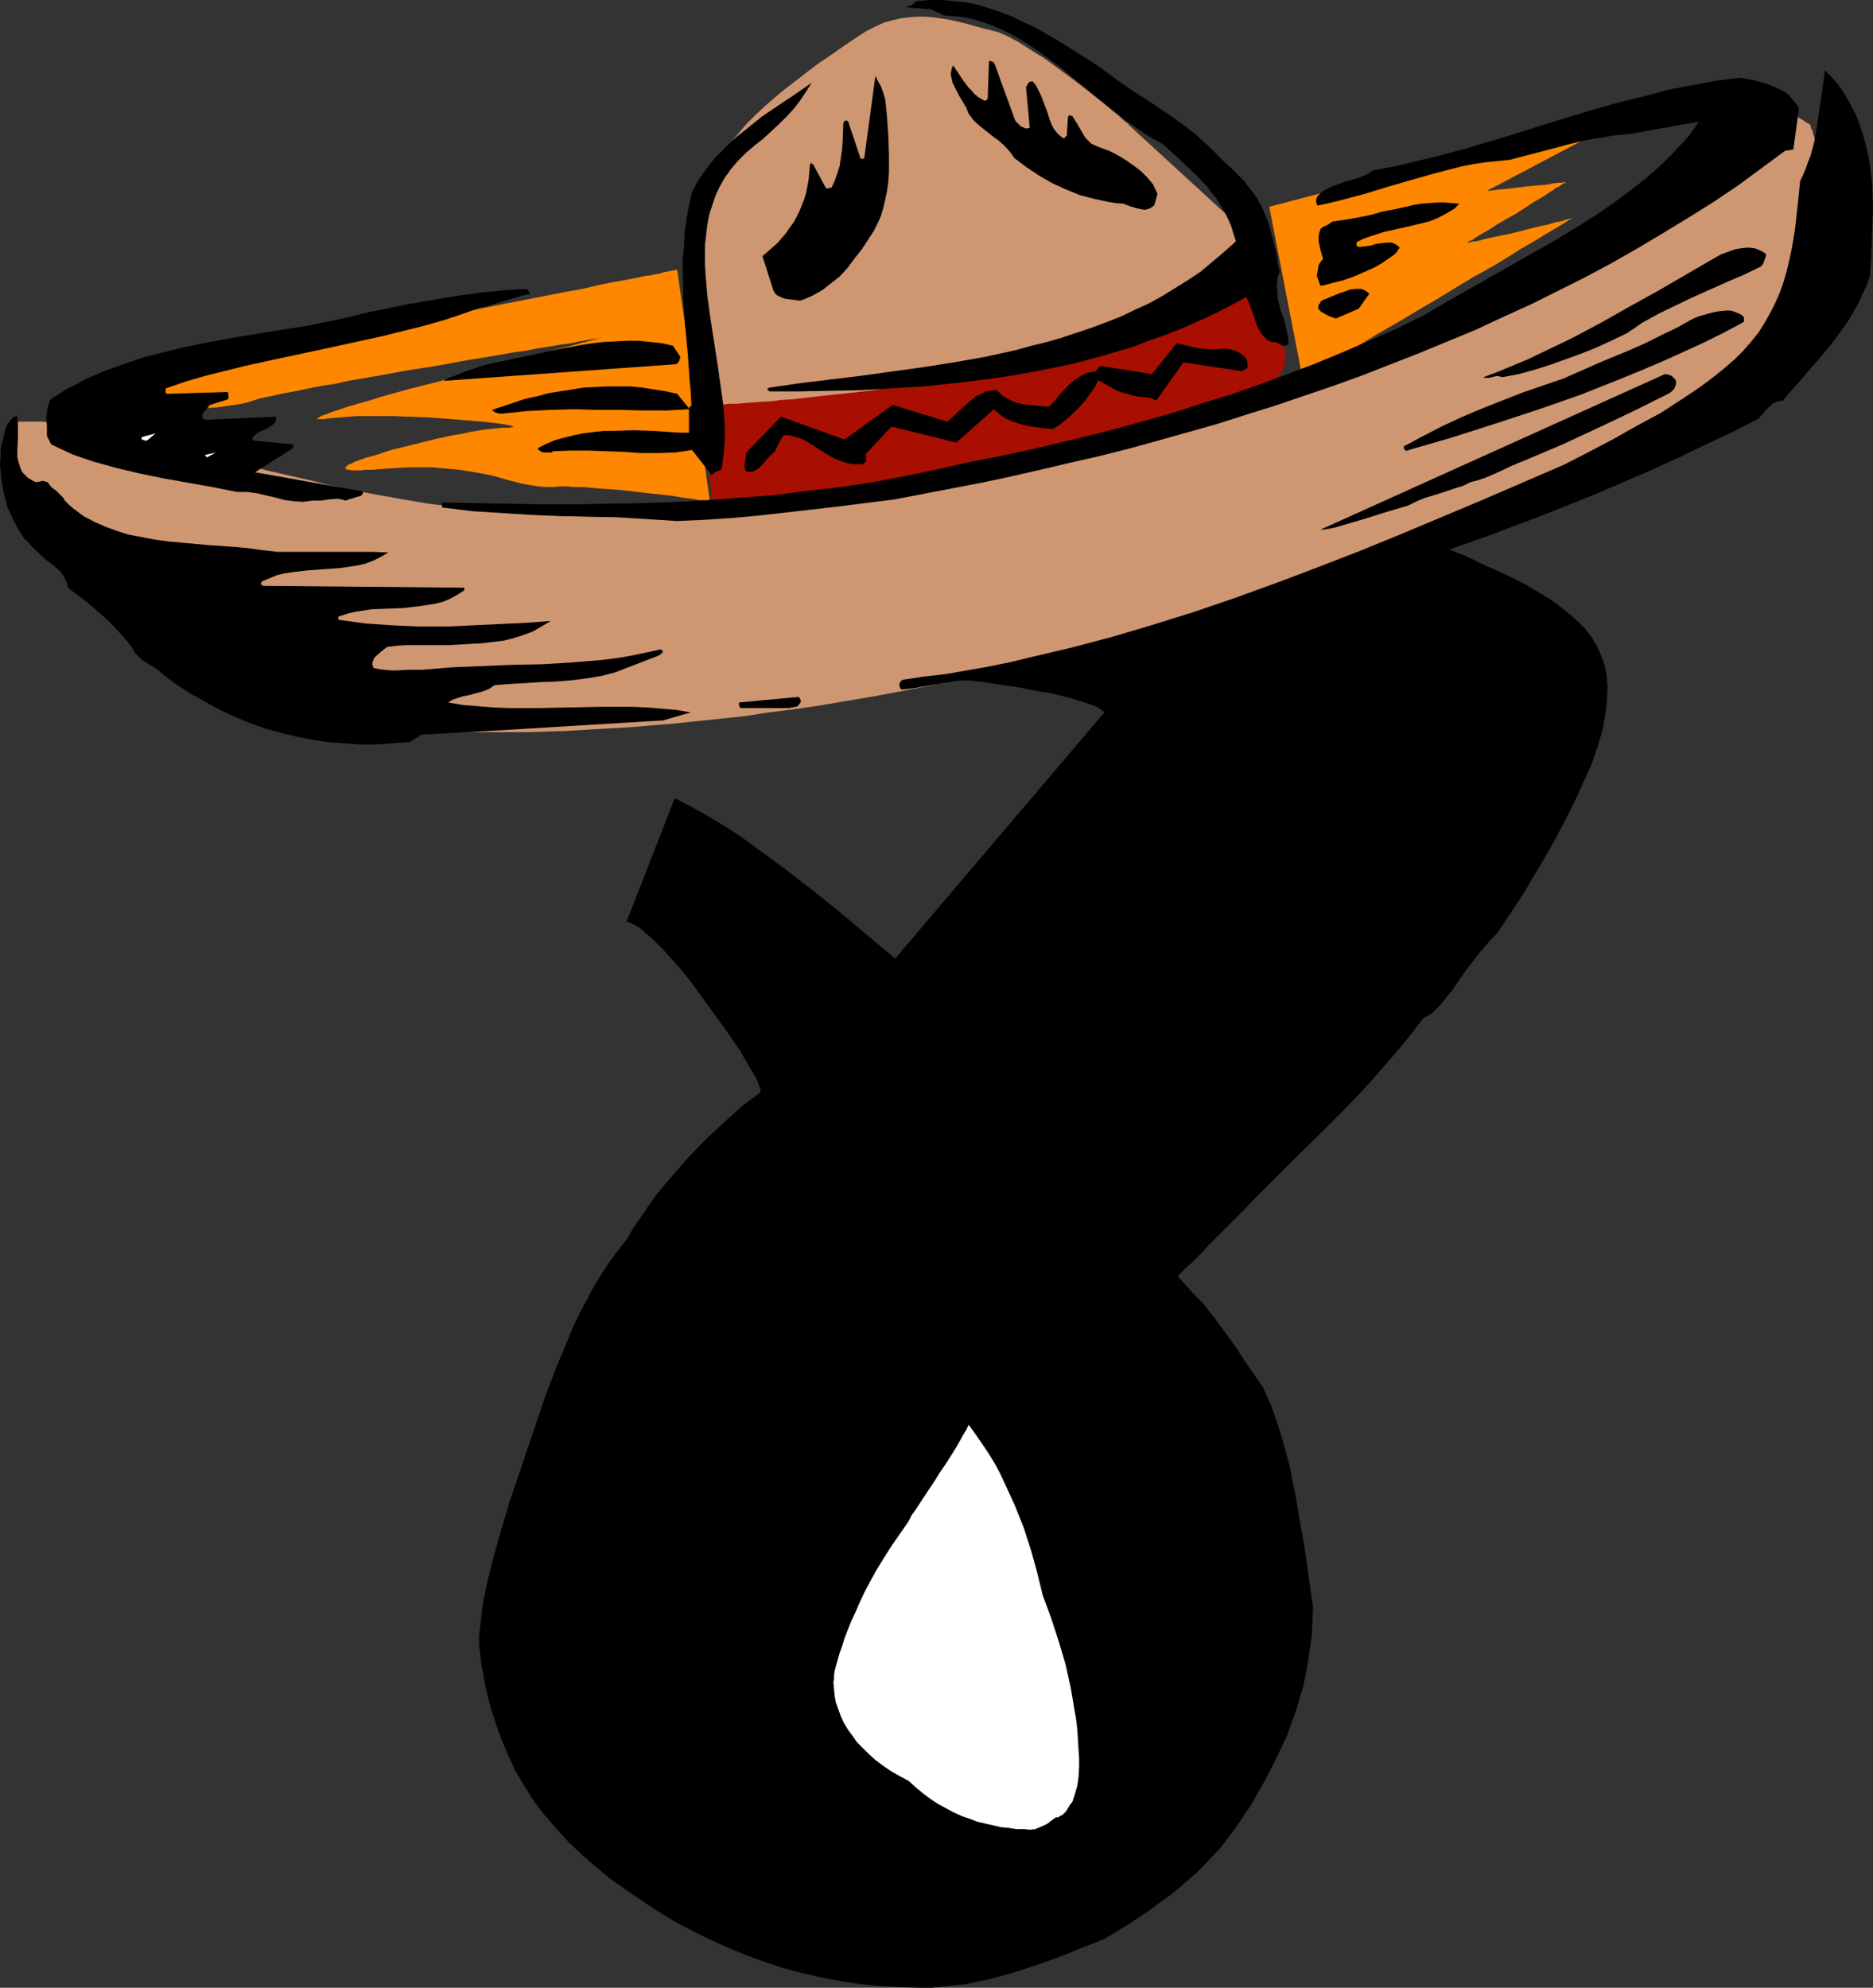 <?xml version="1.0" encoding="UTF-8" standalone="no"?>
<svg
   version="1.0"
   width="129.724mm"
   height="137.645mm"
   id="svg25"
   sodipodi:docname="Hat Dance 8.wmf"
   xmlns:inkscape="http://www.inkscape.org/namespaces/inkscape"
   xmlns:sodipodi="http://sodipodi.sourceforge.net/DTD/sodipodi-0.dtd"
   xmlns="http://www.w3.org/2000/svg"
   xmlns:svg="http://www.w3.org/2000/svg">
  <rect width="100%" height="100%" fill="#333333" stroke="none"/>
  <sodipodi:namedview
     id="namedview25"
     pagecolor="#ffffff"
     bordercolor="#000000"
     borderopacity="0.25"
     inkscape:showpageshadow="2"
     inkscape:pageopacity="0.0"
     inkscape:pagecheckerboard="0"
     inkscape:deskcolor="#d1d1d1"
     inkscape:document-units="mm" />
  <defs
     id="defs1">
    <pattern
       id="WMFhbasepattern"
       patternUnits="userSpaceOnUse"
       width="6"
       height="6"
       x="0"
       y="0" />
  </defs>
  <path
     style="fill:#000000;fill-opacity:1;fill-rule:evenodd;stroke:none"
     d="m 388.809,147.992 4.04,1.777 3.717,1.777 3.394,1.777 3.232,1.939 2.909,1.777 2.586,1.939 2.424,1.939 1.939,1.777 1.939,1.939 1.616,2.1 1.293,2.1 0.97,2.1 0.808,2.1 0.646,2.262 0.323,2.262 0.162,2.262 -0.162,3.716 -0.485,3.716 -0.646,3.716 -1.131,3.878 -0.646,1.939 -0.646,1.939 -0.808,2.1 -0.97,2.1 -0.97,2.1 -0.97,2.262 -2.262,4.685 -2.424,4.685 -2.424,4.524 -2.424,4.201 -2.424,4.039 -2.262,3.878 -2.424,3.716 -4.848,7.27 -1.778,1.777 -1.616,1.939 -1.454,1.616 -1.293,1.777 -1.293,1.616 -1.293,1.777 -2.101,3.07 -0.97,1.454 -1.131,1.293 -0.97,1.293 -0.97,1.131 -1.131,1.131 -0.97,0.969 -1.131,0.646 -1.131,0.646 -3.878,5.008 -4.04,4.847 -4.202,4.847 -4.363,4.847 -4.686,4.847 -4.686,4.685 -9.696,9.532 -2.909,2.908 -2.909,2.908 -2.586,2.585 -2.424,2.585 -2.262,2.262 -2.262,2.262 -2.101,2.1 -1.778,1.777 -1.778,1.777 -1.454,1.616 -1.454,1.454 -1.293,1.293 -1.131,0.969 -0.97,0.969 -0.808,0.808 -0.646,0.808 3.394,3.716 3.394,3.554 2.909,3.716 2.747,3.716 2.586,3.554 2.424,3.716 4.848,7.109 1.131,2.423 1.131,2.585 0.97,2.747 0.97,3.07 0.97,3.07 0.808,3.07 0.97,3.393 0.646,3.554 0.808,3.716 0.646,3.878 0.646,3.878 0.808,4.201 0.646,4.362 0.646,4.362 0.646,4.685 0.646,4.685 -0.162,3.554 -0.162,3.554 -0.485,3.554 -0.485,3.231 -0.646,3.393 -0.646,3.231 -0.97,3.231 -0.97,3.231 -1.131,3.07 -1.131,3.231 -1.454,3.07 -1.454,3.07 -1.454,2.908 -1.616,3.07 -3.394,5.978 -1.939,2.908 -1.939,2.908 -1.939,2.585 -1.939,2.585 -2.262,2.423 -2.101,2.262 -2.262,2.262 -2.424,2.1 -2.424,2.1 -2.424,1.939 -2.747,1.939 -2.586,1.939 -5.656,3.716 -5.818,3.554 -6.141,2.423 -5.979,2.423 -5.979,2.1 -5.979,1.939 -5.979,1.616 -3.07,0.646 -2.909,0.646 -3.07,0.323 -3.07,0.323 -3.07,0.323 h -2.909 l -5.494,-0.162 -5.171,-0.323 -5.333,-0.485 -5.171,-0.808 -5.01,-0.969 -5.01,-1.131 -4.848,-1.293 -4.848,-1.616 -4.848,-1.777 -4.686,-1.939 -4.686,-2.1 -4.525,-2.262 -4.363,-2.262 -4.525,-2.747 -4.202,-2.747 -4.202,-2.908 -4.202,-2.908 -3.878,-3.231 -3.717,-3.231 -3.394,-3.231 -3.232,-3.554 -3.07,-3.554 -2.747,-3.554 -2.424,-3.878 -2.424,-4.039 -1.939,-4.201 -1.778,-4.201 -1.616,-4.524 -1.454,-4.685 -1.131,-4.847 -0.97,-5.17 -0.646,-5.332 v -2.423 l 0.323,-2.747 0.323,-2.747 0.323,-2.908 0.646,-3.07 0.646,-3.07 0.808,-3.231 0.808,-3.231 0.97,-3.393 0.97,-3.393 2.101,-7.109 2.424,-7.109 2.424,-7.27 2.424,-7.109 2.424,-7.109 2.747,-7.109 2.909,-6.947 1.454,-3.554 1.616,-3.393 1.778,-3.231 1.778,-3.393 1.939,-3.231 2.101,-3.231 2.262,-3.07 2.424,-3.07 1.778,-3.07 1.939,-2.747 1.939,-2.908 1.939,-2.747 2.101,-2.585 2.262,-2.585 4.363,-5.008 4.525,-4.685 4.686,-4.362 4.686,-4.201 4.848,-3.716 v -0.646 l -0.323,-0.808 -0.323,-0.969 -0.485,-1.131 -0.646,-1.131 -0.808,-1.293 -0.808,-1.454 -0.97,-1.616 -0.97,-1.777 -1.293,-1.777 -1.293,-1.939 -1.454,-2.1 -1.454,-1.939 -1.616,-2.262 -1.616,-2.262 -1.778,-2.423 -2.586,-3.554 -2.747,-3.393 -2.909,-3.231 -1.293,-1.454 -1.454,-1.454 -1.293,-1.293 -1.293,-1.131 -1.293,-1.131 -0.97,-0.808 -1.131,-0.646 -0.97,-0.485 -0.646,-0.323 -0.646,-0.162 12.605,-32.313 3.717,1.939 3.555,1.939 3.555,2.1 3.717,2.262 3.555,2.423 3.555,2.585 7.272,5.332 7.11,5.493 7.272,5.816 14.382,12.117 54.782,-64.464 -0.808,-0.646 -0.97,-0.646 -1.454,-0.646 -1.454,-0.485 -2.101,-0.646 -2.101,-0.646 -2.424,-0.646 -2.747,-0.646 -3.07,-0.485 -3.232,-0.646 -3.555,-0.646 -3.717,-0.485 -4.04,-0.646 -4.202,-0.485 -4.525,-0.646 -4.686,-0.485 -4.848,-1.293 -4.848,-0.969 -4.686,-0.808 -4.848,-0.808 -4.686,-0.646 -4.686,-0.485 -4.525,-0.485 -4.525,-0.323 -4.525,-0.323 -4.363,-0.162 -4.202,-0.162 h -4.202 l -4.04,-0.162 h -4.04 -7.434 -13.09 -12.766 l 35.552,-35.221 3.555,-0.162 3.717,-0.323 4.04,-0.485 1.939,-0.323 2.262,-0.323 2.262,-0.323 2.586,-0.323 2.586,-0.162 2.586,-0.323 2.909,-0.162 3.07,-0.162 h 3.394 l 3.394,-0.162 3.07,-0.485 3.232,-0.485 3.232,-0.323 3.232,-0.485 3.394,-0.323 3.394,-0.162 7.11,-0.323 7.434,-0.162 7.595,-0.162 7.918,-0.162 h 8.242 l 8.403,0.162 8.242,0.162 7.918,0.485 7.918,0.485 7.595,0.646 7.434,0.808 7.272,0.969 7.11,1.131 6.787,1.131 6.464,1.454 6.464,1.616 5.979,1.616 5.818,1.939 5.656,2.1 5.333,2.1 z"
     id="path1" />
  <path
     style="fill:#ffffff;fill-opacity:1;fill-rule:evenodd;stroke:none"
     d="m 253.55,372.889 -0.485,1.131 -0.808,1.293 -0.808,1.454 -0.808,1.454 -0.97,1.616 -1.131,1.777 -1.131,1.777 -1.454,2.1 -1.293,2.1 -1.616,2.423 -1.616,2.423 -1.778,2.747 -0.97,1.293 -0.808,1.616 -2.101,3.07 -2.262,3.231 -1.131,1.777 -1.131,1.777 -1.778,2.908 -1.616,2.908 -1.454,2.747 -1.293,2.747 -1.131,2.585 -1.131,2.423 -0.97,2.423 -0.808,2.1 -0.646,2.1 -0.646,1.777 -0.485,1.777 -0.485,1.616 -0.323,1.292 -0.162,1.131 v 0.969 l -0.162,0.808 0.162,1.777 0.162,1.777 0.323,1.777 0.646,1.777 0.646,1.777 0.808,1.777 0.97,1.616 1.293,1.777 1.131,1.616 1.616,1.616 1.454,1.454 1.778,1.616 1.939,1.454 2.101,1.454 2.262,1.293 2.424,1.293 1.778,1.616 1.939,1.616 1.939,1.454 1.939,1.293 2.101,1.131 2.101,1.131 2.101,0.969 1.939,0.646 2.101,0.808 2.101,0.485 2.101,0.485 2.101,0.485 1.939,0.162 1.939,0.323 h 1.939 l 1.778,0.162 1.293,-0.162 1.131,-0.485 1.131,-0.485 0.97,-0.485 0.808,-0.646 0.646,-0.485 0.485,-0.323 h 0.162 v -0.162 h 0.646 l 0.485,-0.323 0.646,-0.323 0.485,-0.485 0.485,-0.485 0.485,-0.808 0.485,-0.808 0.646,-0.808 0.646,-1.939 0.646,-2.262 0.323,-2.262 0.162,-2.585 v -2.423 l -0.162,-2.423 -0.162,-2.585 -0.162,-2.585 -0.323,-2.747 -0.485,-2.747 -0.485,-2.908 -0.485,-2.747 -0.646,-2.908 -0.646,-2.908 -1.778,-5.978 -1.939,-5.978 -2.262,-6.139 -1.454,-5.978 -1.616,-5.816 -1.939,-5.978 -2.262,-5.655 -2.586,-5.655 -1.293,-2.747 -1.454,-2.747 -1.616,-2.585 -1.616,-2.423 -1.778,-2.585 z"
     id="path2" />
  <path
     style="fill:#a80f00;fill-opacity:1;fill-rule:evenodd;stroke:none"
     d="m 183.739,106.309 2.747,25.689 h 5.333 l 5.494,-0.323 5.656,-0.323 5.656,-0.485 5.818,-0.646 5.818,-0.646 11.797,-1.616 11.797,-1.777 11.635,-2.262 5.656,-1.131 5.818,-1.131 5.494,-1.293 5.333,-1.293 5.333,-1.292 5.171,-1.293 5.01,-1.454 4.848,-1.293 4.525,-1.293 4.363,-1.454 4.04,-1.293 3.878,-1.293 3.555,-1.292 3.232,-1.293 2.909,-1.293 2.747,-1.131 1.131,-0.646 1.131,-0.485 0.97,-0.646 0.97,-0.485 0.646,-0.646 0.808,-0.485 0.646,-0.485 0.485,-0.485 0.97,-1.131 0.646,-1.293 0.485,-1.293 0.162,-1.293 v -1.454 l -0.323,-1.454 -0.323,-1.616 -0.485,-1.454 -1.454,-3.231 -1.454,-3.07 -1.454,-3.231 -0.646,-1.616 -0.646,-1.454 h -0.162 -0.323 l -0.485,0.162 -0.646,0.162 -0.808,0.162 -0.97,0.323 -1.293,0.162 -1.293,0.323 -1.454,0.323 -1.778,0.485 -1.778,0.323 -1.939,0.485 -2.101,0.485 -2.262,0.485 -2.262,0.485 -2.424,0.646 -2.586,0.485 -2.586,0.646 -2.747,0.646 -2.747,0.646 -5.979,1.293 -6.141,1.293 -6.302,1.454 -6.464,1.454 -13.251,2.908 -13.413,2.908 -6.626,1.454 -6.464,1.454 -6.302,1.293 -5.979,1.293 -5.818,1.131 -2.747,0.646 -2.586,0.485 -2.586,0.485 -2.424,0.485 -2.424,0.485 -2.262,0.485 -2.101,0.323 -1.939,0.485 -1.939,0.323 -1.616,0.162 -1.616,0.323 -1.454,0.162 -1.293,0.323 -0.97,0.162 h -0.97 l -0.808,0.162 h -0.485 z"
     id="path3" />
  <path
     style="fill:#cf9771;fill-opacity:1;fill-rule:evenodd;stroke:none"
     d="m 185.84,105.986 h 0.162 0.323 0.808 1.131 l 1.293,-0.162 1.616,-0.162 h 1.778 l 1.939,-0.162 2.101,-0.162 2.262,-0.162 2.586,-0.162 2.586,-0.323 2.747,-0.162 2.747,-0.323 5.818,-0.646 11.958,-1.293 5.818,-0.969 2.909,-0.323 2.747,-0.485 2.586,-0.646 2.586,-0.485 2.262,-0.485 2.262,-0.646 2.101,-0.646 1.778,-0.485 1.616,-0.646 1.293,-0.646 1.454,-0.646 1.293,-0.646 1.616,-0.646 1.616,-0.646 3.555,-1.131 3.717,-0.969 4.202,-1.131 4.202,-0.969 4.202,-0.969 4.363,-1.131 4.202,-0.969 4.04,-0.969 3.878,-1.131 3.717,-1.131 1.616,-0.485 1.616,-0.646 1.454,-0.646 1.454,-0.485 1.131,-0.646 1.131,-0.646 0.97,-0.808 0.97,-0.646 3.07,-2.908 2.909,-2.747 1.454,-1.293 1.454,-1.131 1.293,-1.131 1.131,-0.969 1.131,-0.969 1.131,-0.808 0.808,-0.808 0.808,-0.646 0.485,-0.485 0.485,-0.323 0.323,-0.323 h 0.162 L 295.404,32.636 v -0.162 l -0.323,-0.162 -0.323,-0.323 -0.485,-0.323 -0.485,-0.485 -0.646,-0.646 -0.808,-0.646 -0.808,-0.646 -0.97,-0.808 -1.131,-0.969 -2.262,-1.777 -2.586,-2.1 -2.747,-2.1 -5.656,-4.201 -2.909,-2.1 -2.909,-1.777 -2.747,-1.777 -1.293,-0.808 -1.293,-0.646 -1.131,-0.646 -1.131,-0.485 -1.131,-0.485 -0.97,-0.323 -3.878,-0.969 -4.04,-1.131 -4.202,-0.969 -2.101,-0.323 -2.101,-0.323 -2.262,-0.162 h -2.101 l -2.101,0.162 -2.262,0.323 -2.101,0.485 -2.262,0.646 -2.101,0.969 -2.262,1.131 -2.262,1.454 -2.424,1.616 -2.586,1.777 -2.747,1.939 -2.909,1.939 -2.747,2.1 -5.656,4.362 -2.747,2.262 -2.586,2.262 -2.424,2.262 -2.262,2.262 -1.939,2.262 -1.778,2.1 -0.646,1.131 -0.808,0.969 -0.485,1.131 -0.485,0.969 -0.485,0.969 -0.323,1.131 -0.485,1.293 -0.485,1.454 -0.485,1.454 -0.323,1.616 -0.97,3.554 -0.646,3.716 -0.808,4.039 -0.646,4.362 -0.485,4.524 -0.485,4.524 -0.162,4.685 v 4.847 4.685 l 0.485,4.847 0.646,4.685 0.808,4.362 0.646,2.262 z"
     id="path4" />
  <path
     style="fill:#ff8700;fill-opacity:1;fill-rule:evenodd;stroke:none"
     d="m 177.275,70.603 v 0 h -0.323 l -0.323,0.162 h -0.485 l -0.646,0.162 -0.808,0.162 -0.97,0.162 -0.97,0.323 -1.131,0.162 -1.293,0.323 -1.454,0.162 -1.454,0.323 -1.616,0.323 -1.616,0.323 -1.778,0.323 -1.939,0.323 -3.878,0.808 -4.202,0.969 -4.525,0.808 -4.848,0.969 -5.01,0.969 -5.01,0.969 -10.504,2.1 -10.827,2.1 -10.666,2.1 -5.171,0.969 -5.01,0.969 -5.01,0.969 -4.686,0.969 -4.363,0.808 -4.363,0.808 -3.878,0.808 -1.778,0.323 -1.778,0.323 -1.616,0.323 -1.454,0.323 -1.454,0.162 -1.293,0.323 -1.131,0.162 -1.131,0.162 -0.97,0.323 h -0.97 l -1.454,0.323 -1.454,0.485 -1.454,0.323 -1.293,0.323 -2.262,0.969 -1.939,0.969 -1.778,0.969 -1.454,1.131 -1.293,1.131 -0.97,1.131 -0.97,0.969 -0.485,0.969 -0.485,0.969 -0.323,0.646 -0.323,0.646 -0.162,0.485 v 0.162 0.162 0 h 0.323 l 0.323,0.162 h 0.808 0.646 5.333 2.262 l 2.424,-0.162 5.01,-0.323 2.586,-0.162 2.424,-0.323 2.262,-0.323 2.101,-0.323 1.939,-0.485 1.454,-0.485 0.485,-0.162 0.485,-0.162 0.646,-0.162 0.808,-0.162 0.646,-0.162 0.97,-0.162 2.101,-0.485 2.424,-0.485 2.586,-0.485 3.07,-0.646 3.232,-0.646 3.394,-0.485 3.555,-0.808 3.717,-0.646 3.878,-0.646 7.918,-1.454 8.242,-1.293 7.918,-1.454 4.04,-0.646 3.717,-0.646 3.717,-0.646 3.394,-0.485 3.394,-0.646 3.07,-0.485 2.909,-0.485 2.424,-0.323 2.262,-0.485 0.97,-0.162 0.97,-0.162 0.808,-0.162 0.808,-0.162 h 0.485 l 0.646,-0.162 h 0.323 l 0.323,-0.162 h 0.162 0.162 -0.162 l -0.162,0.162 h -0.323 l -0.485,0.162 -0.485,0.162 -0.808,0.162 -0.646,0.162 -0.97,0.323 -0.97,0.162 -0.97,0.323 -2.424,0.646 -2.747,0.646 -2.909,0.808 -3.232,0.969 -3.394,0.808 -3.555,0.969 -3.717,0.969 -15.19,4.201 -3.878,0.969 -3.717,0.969 -3.555,0.969 -3.394,0.969 -3.07,0.969 -2.909,0.808 -2.747,0.808 -2.424,0.808 -0.97,0.323 -0.97,0.323 -0.808,0.323 -0.808,0.323 -0.646,0.162 -0.485,0.323 -0.323,0.162 -0.323,0.162 -0.162,0.162 h -0.162 l 0.162,0.162 h 0.162 0.323 0.646 0.646 l 0.808,-0.162 1.778,-0.162 1.939,-0.162 2.101,-0.162 2.101,-0.162 h 4.363 4.686 l 4.525,0.162 4.686,0.162 4.363,0.323 4.202,0.323 1.939,0.162 1.939,0.162 1.778,0.162 1.616,0.162 1.454,0.162 1.293,0.162 1.131,0.162 0.97,0.162 0.808,0.162 0.646,0.162 0.323,0.162 0.162,0.162 h -0.162 -0.323 l -0.646,0.162 h -0.97 -0.97 l -1.454,0.162 -1.616,0.162 -1.616,0.162 -1.939,0.323 -1.939,0.323 -2.101,0.485 -2.101,0.323 -4.525,0.969 -4.525,1.131 -4.525,1.131 -2.101,0.485 -2.101,0.646 -1.778,0.646 -1.778,0.485 -1.778,0.485 -1.293,0.485 -1.293,0.485 -0.97,0.485 -0.808,0.323 -0.485,0.485 -0.323,0.323 0.162,0.162 0.162,0.162 0.323,0.162 h 0.323 l 0.97,0.162 h 2.262 l 0.97,-0.162 h 1.131 1.131 l 1.293,-0.162 2.586,-0.162 2.586,-0.162 2.424,-0.162 h 6.464 l 1.778,0.162 1.939,0.162 1.778,0.162 1.616,0.162 3.07,0.485 2.747,0.485 2.586,0.485 2.262,0.646 2.262,0.646 1.939,0.485 1.939,0.485 1.939,0.323 1.939,0.323 1.939,0.162 h 2.101 l 1.131,-0.162 h 2.586 l 1.293,0.162 h 2.909 l 3.232,0.323 6.787,0.485 6.787,0.808 3.07,0.323 3.07,0.323 2.747,0.485 1.293,0.162 1.131,0.162 1.131,0.162 0.808,0.162 h 0.97 l 0.646,0.162 h 0.485 l 0.485,0.162 h 0.162 0.162 z"
     id="path5" />
  <path
     style="fill:#ff8700;fill-opacity:1;fill-rule:evenodd;stroke:none"
     d="m 430.017,28.435 -97.768,25.689 8.726,44.915 v 0 l 0.162,-0.162 0.162,-0.162 0.323,-0.162 0.485,-0.162 0.485,-0.323 0.646,-0.323 0.646,-0.485 0.646,-0.323 0.97,-0.646 1.778,-0.969 2.101,-1.293 2.424,-1.454 2.586,-1.454 2.747,-1.616 2.909,-1.777 3.07,-1.777 3.07,-1.777 3.232,-1.939 6.626,-3.878 6.626,-4.039 3.232,-1.939 3.232,-1.777 3.07,-1.777 2.909,-1.777 2.747,-1.777 2.586,-1.454 2.424,-1.454 2.101,-1.293 1.939,-1.131 0.808,-0.485 0.808,-0.485 0.808,-0.485 0.485,-0.323 0.485,-0.323 0.485,-0.323 0.323,-0.162 0.323,-0.162 0.162,-0.162 v 0 0 l -0.323,0.162 h -0.323 l -0.485,0.162 -0.646,0.162 -0.808,0.323 -0.808,0.162 -0.97,0.162 -2.101,0.646 -2.424,0.485 -5.01,1.293 -2.586,0.646 -2.586,0.485 -2.262,0.485 -2.101,0.485 -0.97,0.323 -0.808,0.162 h -0.646 l -0.646,0.162 -0.485,0.162 h -0.323 -0.323 v 0 h 0.162 l 0.323,-0.323 0.485,-0.162 0.646,-0.323 0.646,-0.485 0.808,-0.485 0.808,-0.485 1.939,-1.131 2.262,-1.454 2.262,-1.293 2.586,-1.454 4.686,-3.07 2.262,-1.293 1.939,-1.293 0.808,-0.485 0.808,-0.646 0.808,-0.323 0.646,-0.485 0.485,-0.323 0.323,-0.162 0.162,-0.162 0.162,-0.162 -0.162,0.162 h -0.162 -0.323 l -0.323,0.162 h -0.97 l -1.454,0.162 -1.454,0.323 -1.778,0.162 -3.878,0.323 -3.717,0.485 -1.616,0.162 -1.616,0.162 -1.293,0.162 -1.131,0.162 h -0.323 -0.162 -0.323 z"
     id="path6" />
  <path
     style="fill:#cf9771;fill-opacity:1;fill-rule:evenodd;stroke:none"
     d="m 3.394,110.348 -0.323,0.969 -0.162,0.969 -0.162,0.969 v 1.131 l 0.162,1.131 0.162,1.131 0.323,1.131 0.323,1.292 0.485,1.131 0.485,1.293 1.293,2.747 1.616,2.747 1.939,2.747 1.939,3.07 2.424,2.908 2.424,3.07 2.586,3.07 2.747,3.07 2.909,3.07 6.141,6.139 6.141,5.978 3.232,2.908 3.232,2.747 3.07,2.585 3.07,2.585 2.909,2.423 2.909,2.262 2.747,1.939 2.586,1.939 2.424,1.616 2.262,1.454 1.939,1.293 1.778,0.969 0.808,0.323 0.646,0.323 0.646,0.323 0.485,0.162 2.262,0.646 2.586,0.485 2.586,0.646 2.909,0.485 2.909,0.485 3.232,0.485 3.232,0.485 3.555,0.323 3.555,0.323 3.878,0.323 3.878,0.323 4.202,0.323 4.202,0.162 4.363,0.162 h 4.686 9.534 5.01 l 5.171,-0.162 5.171,-0.162 5.333,-0.323 5.494,-0.323 5.656,-0.323 5.818,-0.485 5.979,-0.485 5.979,-0.646 6.141,-0.646 6.141,-0.646 6.302,-0.969 6.464,-0.808 6.626,-0.969 6.626,-1.131 6.787,-1.131 6.949,-1.293 6.787,-1.293 7.11,-1.454 7.11,-1.454 7.272,-1.616 7.272,-1.777 7.434,-1.777 7.434,-1.939 15.19,-4.201 7.757,-2.262 7.757,-2.423 7.918,-2.423 7.918,-2.585 7.918,-2.585 8.08,-2.908 8.08,-2.908 8.08,-3.07 8.242,-3.231 8.242,-3.393 8.403,-3.393 8.242,-3.554 8.403,-3.716 8.403,-3.878 8.565,-4.039 8.403,-4.039 8.565,-4.362 8.565,-4.362 8.565,-4.524 8.726,-4.847 8.565,-4.847 v 0 l 0.162,-0.323 v -0.323 l 0.162,-0.646 0.162,-0.808 0.162,-0.808 0.162,-1.131 0.323,-0.969 0.162,-1.293 0.323,-1.293 0.485,-2.908 0.485,-3.231 0.646,-3.393 1.131,-6.947 0.323,-3.554 0.485,-3.231 0.162,-3.231 0.162,-1.293 v -3.878 l -0.162,-1.131 -0.162,-0.808 -0.808,-3.554 -0.646,-3.393 -0.97,-3.07 -0.323,-1.293 -0.485,-1.454 -0.323,-1.131 -0.485,-1.131 -0.323,-0.969 -0.162,-0.808 -0.323,-0.646 -0.162,-0.485 v -0.323 l -0.162,-0.162 -0.162,-0.162 -0.323,-0.162 -0.646,-0.323 -0.808,-0.646 -0.97,-0.485 -0.97,-0.808 -2.424,-1.454 -2.262,-1.454 -1.131,-0.646 -0.97,-0.808 -0.808,-0.485 -0.646,-0.323 -0.323,-0.323 h -0.162 l -2.586,3.554 -2.909,3.393 -3.07,3.554 -3.07,3.554 -3.232,3.393 -3.555,3.393 -3.555,3.231 -3.717,3.231 -3.717,3.231 -4.04,3.07 -3.878,3.07 -4.202,3.07 -4.04,2.908 -4.202,2.908 -4.363,2.747 -4.202,2.585 -4.363,2.585 -4.363,2.423 -4.363,2.423 -4.363,2.262 -4.363,2.1 -4.363,2.1 -4.363,1.939 -4.363,1.777 -4.202,1.777 -4.202,1.616 -4.04,1.454 -4.202,1.293 -3.878,1.293 -3.878,0.969 -3.878,0.969 -3.555,0.646 h -0.162 l -0.162,0.162 h -0.485 l -0.485,0.162 -0.808,0.323 -0.646,0.162 -1.131,0.323 -0.97,0.323 -1.293,0.162 -1.293,0.485 -1.454,0.323 -1.616,0.485 -1.616,0.485 -1.939,0.485 -1.939,0.485 -1.939,0.485 -2.101,0.646 -2.262,0.485 -4.525,1.293 -5.01,1.131 -5.171,1.454 -5.494,1.454 -5.656,1.293 -5.818,1.454 -5.979,1.454 -12.12,2.908 -12.443,2.747 -12.282,2.585 -5.818,1.293 -5.979,1.131 -5.656,0.969 -5.494,0.969 -5.171,0.808 -5.01,0.646 -2.262,0.323 -2.424,0.323 -2.101,0.162 -2.101,0.162 -2.101,0.162 -1.939,0.162 h -1.778 -1.778 l -8.726,0.646 -8.565,0.485 -8.403,0.162 h -8.08 l -7.757,-0.162 -7.595,-0.323 -7.434,-0.485 -7.272,-0.808 -6.949,-0.808 -6.787,-0.808 -6.626,-1.131 -6.302,-1.131 -6.302,-1.131 -5.979,-1.293 -5.818,-1.454 -5.656,-1.293 -5.656,-1.293 -5.333,-1.454 -5.171,-1.293 -5.01,-1.293 -5.01,-1.292 -4.686,-1.293 -4.686,-1.131 -4.525,-1.131 -4.363,-0.969 -4.202,-0.808 -4.202,-0.808 -4.04,-0.646 -4.04,-0.323 -3.717,-0.323 H 6.949 Z"
     id="path7" />
  <path
     style="fill:#000000;fill-opacity:1;fill-rule:evenodd;stroke:none"
     d="m 259.368,178.205 5.01,-0.969 5.171,-1.131 10.342,-2.747 5.171,-1.454 5.171,-1.293 5.171,-1.131 5.171,-0.969 5.818,-1.293 5.656,-1.454 5.494,-1.616 5.656,-1.454 5.333,-1.777 5.494,-1.616 5.333,-1.939 5.494,-1.939 14.867,-4.847 14.706,-5.008 14.706,-5.17 14.544,-5.493 7.272,-2.908 7.272,-2.908 7.11,-3.07 7.11,-3.07 7.11,-3.231 6.949,-3.393 6.949,-3.231 6.949,-3.554 1.454,-1.777 1.454,-1.454 0.646,-0.646 0.97,-0.485 0.808,-0.162 0.97,-0.162 1.454,-1.777 1.616,-1.777 3.232,-3.716 3.232,-3.716 3.232,-3.878 3.07,-4.201 1.454,-2.1 1.293,-2.262 1.293,-2.262 0.97,-2.262 1.131,-2.262 0.808,-2.423 0.162,-2.262 0.162,-2.262 0.162,-4.362 0.162,-4.362 0.162,-4.362 -0.162,-5.008 -0.162,-2.585 -0.323,-2.423 -0.323,-2.585 -0.485,-2.423 -0.646,-2.423 -0.646,-2.262 -0.808,-2.423 -0.808,-2.262 -1.131,-2.1 -1.131,-2.1 -1.293,-2.1 -1.293,-1.939 -1.616,-1.777 -1.778,-1.777 -0.485,3.716 -0.485,3.554 -1.131,7.593 -0.646,3.716 -0.97,3.716 -0.646,1.616 -0.646,1.777 -0.646,1.616 -0.808,1.616 -0.646,6.301 -0.646,5.978 -0.485,3.07 -0.485,2.747 -0.646,2.908 -0.646,2.747 -0.808,2.747 -0.97,2.747 -1.131,2.585 -1.293,2.585 -1.454,2.585 -1.616,2.585 -1.939,2.423 -2.101,2.423 -2.262,2.262 -2.424,2.1 -2.586,2.1 -2.747,2.1 -2.747,1.939 -2.909,1.939 -5.979,3.878 -6.302,3.393 -6.302,3.554 -6.464,3.393 -6.302,3.231 -21.331,9.209 -21.17,8.886 -10.666,4.362 -10.827,4.201 -10.666,4.039 -10.666,3.878 -10.827,3.716 -10.827,3.393 -10.827,3.231 -10.989,2.908 -10.989,2.585 -5.333,1.293 -5.656,1.131 -5.494,0.969 -5.494,0.969 -5.656,0.646 -5.494,0.808 -0.323,0.162 -0.323,0.323 -0.323,0.485 v 0.485 0.323 l 0.162,0.323 0.162,0.323 0.323,0.162 2.909,-0.323 2.747,-0.485 5.656,-0.969 2.909,-0.485 2.747,-0.162 h 2.909 l 1.454,0.162 1.454,0.162 z"
     id="path8" />
  <path
     style="fill:#000000;fill-opacity:1;fill-rule:evenodd;stroke:none"
     d="m 206.686,185.313 0.485,-0.162 h 0.485 l 0.323,-0.162 h 0.485 l 0.485,-0.323 0.323,-0.485 0.323,-0.323 v -0.485 -0.162 l -0.162,-0.323 -0.162,-0.323 -0.323,-0.162 -15.514,1.454 v 0.323 0.323 l 0.323,0.808 z"
     id="path9" />
  <path
     style="fill:#000000;fill-opacity:1;fill-rule:evenodd;stroke:none"
     d="m 173.558,188.545 7.272,-2.1 -3.878,-0.646 -3.717,-0.323 -3.878,-0.323 -4.04,-0.162 h -7.918 l -8.08,0.162 -8.08,0.162 h -8.08 l -4.04,-0.162 -4.04,-0.323 -3.878,-0.323 -3.878,-0.646 0.485,-0.323 0.485,-0.323 1.293,-0.485 1.616,-0.485 1.616,-0.323 3.555,-0.969 1.616,-0.646 1.454,-0.969 4.04,-0.323 8.08,-0.485 4.04,-0.162 4.04,-0.323 3.878,-0.485 3.878,-0.646 1.939,-0.485 1.778,-0.485 11.312,-4.362 0.485,-0.323 0.485,-0.485 0.162,-0.162 -0.162,-0.323 -0.162,-0.162 -0.323,-0.162 -3.717,0.808 -3.878,0.808 -3.717,0.646 -3.878,0.485 -3.878,0.323 -3.878,0.323 -7.918,0.485 -7.918,0.162 -7.918,0.323 -7.918,0.323 -7.757,0.646 h -3.394 l -3.232,0.162 h -1.616 l -1.616,-0.162 -1.454,-0.162 -1.454,-0.323 -0.162,-0.485 -0.162,-0.485 0.162,-0.808 0.323,-0.808 0.646,-0.646 1.293,-1.131 1.454,-1.131 2.586,-0.323 2.747,-0.162 h 5.494 5.656 l 5.656,-0.323 2.747,-0.162 2.747,-0.323 2.747,-0.323 2.586,-0.646 2.586,-0.808 2.586,-0.969 2.262,-1.293 2.424,-1.454 -6.626,0.485 -6.949,0.323 -6.787,0.323 -6.949,0.323 h -7.11 l -6.949,-0.323 -7.11,-0.485 -3.555,-0.485 -3.555,-0.485 v -0.646 l 0.162,-0.323 h 0.323 l 1.939,-0.646 2.101,-0.485 2.101,-0.323 2.101,-0.323 4.202,-0.162 4.04,-0.162 4.202,-0.485 2.101,-0.323 2.101,-0.323 1.939,-0.485 1.939,-0.808 1.778,-0.969 1.778,-1.131 0.162,-0.162 v -0.162 -0.162 -0.323 h -0.323 l -52.358,-0.485 v 0.162 l -0.162,-0.323 -0.162,-0.162 h -0.162 -0.162 v -0.162 l 0.162,-0.162 0.162,-0.485 1.939,-0.808 1.939,-0.808 1.939,-0.485 2.101,-0.323 4.202,-0.485 4.363,-0.323 4.363,-0.323 2.101,-0.323 2.101,-0.323 2.101,-0.485 2.101,-0.808 1.939,-0.969 1.939,-1.131 -4.04,-0.162 h -8.242 -2.101 -2.101 -8.403 -4.202 l -4.202,-0.485 -3.394,-0.485 -3.555,-0.323 -6.949,-0.485 -7.11,-0.646 -3.555,-0.323 -3.394,-0.485 -3.394,-0.646 -3.394,-0.646 -3.07,-0.969 -3.07,-1.131 -2.909,-1.293 -2.747,-1.454 -2.586,-1.939 -1.131,-0.969 -1.131,-1.131 -0.485,-0.808 -0.646,-0.646 -1.131,-1.131 -1.293,-0.969 -0.485,-0.646 -0.485,-0.646 -0.646,-0.162 -0.646,-0.162 -0.646,0.162 -0.808,0.162 -0.808,-0.162 -0.808,-0.485 -0.808,-0.485 -0.646,-0.646 -0.646,-0.646 -0.485,-0.808 -0.323,-0.969 -0.323,-0.969 -0.323,-1.454 v -1.616 l 0.162,-3.07 v -3.07 -1.454 l -0.323,-1.616 -0.485,0.323 -0.485,0.162 -0.646,0.808 -0.808,0.969 -0.485,1.131 -0.646,2.585 -0.323,1.293 -0.323,1.131 v 1.939 L 0,121.173 l 0.162,2.1 0.162,1.939 0.323,1.939 0.323,1.939 0.485,1.777 0.485,1.939 0.808,1.616 0.808,1.777 0.808,1.616 0.97,1.616 0.97,1.454 1.293,1.293 1.131,1.292 1.293,1.131 1.131,1.131 1.131,0.969 0.646,0.485 0.485,0.323 1.131,0.969 1.131,0.969 0.97,1.293 0.646,1.293 0.323,0.808 0.162,0.969 4.686,3.554 4.363,3.716 2.101,1.939 1.939,2.1 1.939,2.1 1.778,2.262 0.323,0.646 0.323,0.646 0.97,0.969 0.97,0.969 1.131,0.646 1.131,0.808 1.131,0.646 1.131,0.808 0.808,0.808 3.717,2.747 3.717,2.423 3.878,2.1 3.717,2.1 3.878,1.777 3.878,1.616 4.04,1.454 4.04,1.131 4.04,0.969 4.04,0.808 4.04,0.646 4.363,0.323 4.202,0.323 h 4.363 l 4.363,-0.323 4.525,-0.323 3.07,-1.939 17.938,-0.969 z"
     id="path10" />
  <path
     style="fill:#000000;fill-opacity:1;fill-rule:evenodd;stroke:none"
     d="m 346.47,138.621 2.747,-0.485 2.747,-0.808 5.494,-1.616 5.656,-1.777 5.494,-1.616 2.262,-1.131 1.939,-0.808 2.101,-0.646 2.101,-0.646 3.878,-1.293 2.101,-0.646 1.939,-0.969 1.939,-0.485 1.939,-0.646 3.717,-1.616 3.394,-1.616 3.555,-1.454 9.534,-4.039 9.373,-4.362 9.211,-4.362 9.373,-4.685 0.646,-0.485 0.646,-0.646 0.323,-0.808 0.162,-0.646 v -0.485 l -0.162,-0.485 -0.323,-0.323 -0.646,-0.646 -0.808,-0.323 -0.97,-0.162 -90.173,40.714 z"
     id="path11" />
  <path
     style="fill:#000000;fill-opacity:1;fill-rule:evenodd;stroke:none"
     d="m 368.771,117.78 11.15,-3.231 11.15,-3.554 11.312,-3.716 11.15,-3.878 10.989,-4.362 5.494,-2.262 5.333,-2.262 5.333,-2.423 5.333,-2.423 5.171,-2.585 5.171,-2.747 0.162,-0.162 V 83.851 83.044 l -0.646,-0.646 -0.646,-0.323 -0.808,-0.323 -0.808,-0.323 -0.646,-0.162 h -0.97 l -1.778,0.162 -1.778,0.323 -1.778,0.485 -1.778,0.485 -1.616,0.646 -4.04,2.262 -4.363,2.1 -4.202,2.1 -4.363,1.939 -4.363,1.777 -4.202,1.777 -8.403,3.716 -10.827,3.716 -5.333,2.1 -5.333,2.1 -5.333,2.262 -5.171,2.423 -5.01,2.585 -4.848,2.585 v 0.646 l 0.323,0.323 0.162,0.162 h 0.323 0.162 z"
     id="path12" />
  <path
     style="fill:#000000;fill-opacity:1;fill-rule:evenodd;stroke:none"
     d="m 234.158,130.705 7.595,-1.454 7.595,-1.454 7.595,-1.454 7.595,-1.616 7.757,-1.777 7.595,-1.777 7.757,-1.777 7.757,-1.939 7.595,-2.1 15.514,-4.362 7.595,-2.423 7.757,-2.423 7.595,-2.585 7.595,-2.585 7.595,-2.747 7.434,-2.908 7.434,-2.908 7.434,-3.07 7.434,-3.07 7.272,-3.393 7.11,-3.231 7.11,-3.554 7.11,-3.554 6.949,-3.716 6.787,-3.878 6.787,-4.039 6.626,-4.039 6.464,-4.039 6.464,-4.362 6.141,-4.524 6.141,-4.524 h 0.323 0.162 l 0.485,-0.162 h 0.485 l 0.646,-0.162 1.454,-10.663 -0.646,-1.131 -0.646,-0.808 -0.808,-0.969 -0.646,-0.808 -0.97,-0.646 -0.97,-0.485 -1.939,-0.969 -2.262,-0.808 -2.262,-0.646 -2.262,-0.485 -2.262,-0.323 -6.141,0.808 -6.141,1.131 -5.979,1.131 -5.979,1.616 -5.979,1.454 -5.979,1.616 -11.797,3.554 -11.797,3.716 -11.958,3.554 -5.979,1.616 -5.979,1.454 -5.979,1.454 -6.141,1.131 -1.778,1.131 -1.939,0.808 -3.878,1.131 -1.778,0.646 -1.778,0.646 -1.778,0.969 -0.808,0.646 -0.646,0.646 -0.323,0.485 -0.162,0.646 v 0.646 l 0.162,0.323 0.162,0.485 3.07,-0.646 3.232,-0.808 6.141,-1.616 6.302,-1.939 6.141,-1.777 6.302,-1.777 6.302,-1.616 3.232,-0.646 3.07,-0.485 3.232,-0.323 3.232,-0.323 8.08,-2.1 7.918,-2.1 4.04,-0.969 3.878,-0.646 3.878,-0.646 3.717,-0.323 18.099,-3.231 -1.454,2.1 -1.454,1.939 -1.778,1.939 -1.778,1.939 -3.555,3.554 -4.04,3.554 -4.202,3.231 -4.363,3.231 -4.686,3.231 -4.686,2.908 -5.01,3.07 -4.848,2.747 -10.181,5.816 -10.019,5.655 -4.848,2.747 -4.848,2.908 -7.272,3.554 -7.272,3.231 -7.11,3.07 -7.434,3.07 -7.272,2.747 -7.434,2.747 -7.434,2.585 -7.434,2.262 -7.434,2.423 -7.434,2.1 -7.595,2.1 -7.595,1.939 -7.434,1.777 -7.595,1.777 -7.595,1.616 -7.434,1.454 -8.565,1.939 -8.565,1.777 -8.403,1.616 -8.565,1.293 -8.565,0.969 -8.726,1.131 -8.565,0.646 -8.565,0.646 -8.726,0.485 -8.726,0.323 -8.726,0.162 -8.726,0.162 h -8.726 l -8.888,-0.162 -17.614,-0.323 0.162,0.485 v 0.808 l 3.878,0.485 3.878,0.485 7.757,0.485 7.595,0.485 7.757,0.323 15.19,0.323 7.757,0.485 7.757,0.485 7.272,-0.323 7.272,-0.485 7.11,-0.646 7.11,-0.808 14.059,-1.616 z"
     id="path13" />
  <path
     style="fill:#000000;fill-opacity:1;fill-rule:evenodd;stroke:none"
     d="m 393.334,98.715 4.202,-0.808 4.202,-1.131 4.04,-1.293 4.04,-1.454 4.04,-1.454 4.04,-1.616 3.878,-1.777 4.04,-1.939 1.939,-1.293 2.101,-1.454 4.363,-2.423 4.363,-2.1 4.363,-2.1 9.05,-4.039 4.525,-1.939 4.363,-2.1 0.485,-0.485 0.323,-0.646 0.323,-0.969 0.162,-0.485 0.162,-0.646 -0.808,-0.646 -0.646,-0.323 -0.808,-0.323 -0.808,-0.323 -1.778,-0.162 -1.616,0.162 -1.778,0.323 -1.778,0.646 -1.778,0.646 -1.454,0.808 -15.029,8.724 -7.595,4.201 -7.434,4.201 -7.595,4.039 -7.757,3.716 -3.717,1.777 -3.878,1.616 -3.878,1.616 -3.878,1.454 0.323,0.162 h 0.646 0.485 l 0.808,-0.162 1.293,-0.323 0.808,0.162 z"
     id="path14" />
  <path
     style="fill:#000000;fill-opacity:1;fill-rule:evenodd;stroke:none"
     d="m 225.755,121.496 0.485,-0.323 0.485,-0.485 v -0.485 -0.646 l -0.162,-0.646 6.787,-7.27 16.968,4.201 9.858,-8.724 1.454,1.292 1.616,1.131 1.939,0.808 1.939,0.646 1.939,0.485 2.262,0.323 2.101,0.323 2.262,0.162 1.939,-1.293 1.616,-1.293 1.616,-1.454 1.616,-1.616 1.454,-1.616 1.293,-1.777 1.293,-1.777 0.97,-1.939 2.909,1.616 1.454,0.808 1.454,0.646 1.778,0.485 1.616,0.485 1.939,0.323 1.939,0.162 0.808,0.162 0.646,0.323 0.323,0.162 0.323,0.162 7.11,-10.017 15.029,2.262 h 0.323 l 0.323,-0.162 0.323,-0.162 0.485,-0.323 0.162,-0.162 0.162,-0.162 v -0.485 l -0.162,-1.454 -0.485,-0.646 -0.646,-0.646 -0.646,-0.485 -0.97,-0.485 -0.808,-0.323 -0.97,-0.162 -0.97,-0.162 h -0.808 l -1.778,0.162 h -1.616 l -1.616,-0.162 -1.616,-0.162 -2.747,-0.646 -2.747,-0.646 -6.464,8.078 -13.251,-2.1 -0.485,0.162 -0.323,0.323 -0.323,0.485 -0.646,0.485 -0.97,0.162 -0.97,0.162 -1.616,0.808 -1.616,0.969 -1.454,1.293 -1.293,1.292 -1.293,1.454 -1.293,1.616 -1.454,1.454 -1.778,-0.162 -1.778,-0.162 -1.939,-0.162 -1.939,-0.323 -1.778,-0.485 -1.616,-0.808 -0.808,-0.485 -0.646,-0.485 -0.646,-0.646 -0.646,-0.646 h -0.97 l -0.97,0.162 -0.97,0.162 -0.808,0.485 -1.778,0.808 -1.616,1.293 -1.616,1.454 -1.454,1.293 -1.454,1.454 -1.454,1.131 -14.221,-4.362 -12.605,9.048 -16.645,-5.978 -9.05,9.371 -0.162,1.131 -0.162,1.293 -0.162,1.131 0.162,0.646 0.162,0.646 0.646,0.162 h 0.646 0.485 l 0.485,-0.162 0.97,-0.646 0.97,-0.808 1.616,-1.939 0.97,-0.969 0.808,-0.646 0.485,-1.131 0.485,-0.969 0.646,-1.131 0.323,-0.646 0.485,-0.485 h 1.293 l 1.293,0.323 1.131,0.323 1.293,0.485 2.262,1.292 2.424,1.616 2.424,1.454 1.131,0.646 1.293,0.485 1.293,0.485 1.293,0.323 1.454,0.162 h 1.454 z"
     id="path15" />
  <path
     style="fill:#000000;fill-opacity:1;fill-rule:evenodd;stroke:none"
     d="m 186.971,123.758 0.485,-0.323 0.485,-0.162 0.485,-0.162 0.485,-0.323 0.323,-2.585 0.323,-2.747 0.162,-2.747 v -2.747 l -0.162,-2.747 -0.162,-2.747 -0.808,-5.816 -0.808,-5.655 -1.778,-11.471 -0.808,-5.816 -0.485,-5.655 -0.162,-2.747 v -2.747 -2.585 l 0.323,-2.747 0.323,-2.585 0.485,-2.585 0.808,-2.423 0.808,-2.423 1.131,-2.423 1.293,-2.262 1.616,-2.262 1.778,-2.1 2.101,-2.1 2.262,-1.939 2.262,-1.777 2.101,-1.939 2.101,-1.939 1.939,-1.939 1.939,-2.1 1.616,-2.1 1.616,-2.423 1.454,-2.262 -4.202,2.908 -4.363,2.908 -4.525,3.07 -4.202,3.393 -2.262,1.777 -1.939,1.777 -1.939,1.939 -1.939,1.939 -1.616,2.1 -1.616,2.1 -1.454,2.262 -1.293,2.423 -0.808,3.554 -0.646,3.554 -0.485,3.554 -0.162,3.554 -0.323,3.393 v 3.554 l 0.162,7.109 0.485,6.947 0.646,6.947 0.485,6.947 0.323,3.393 0.162,3.554 h -0.323 l -0.162,0.162 v 0.323 0 0 h -0.162 l -0.323,-0.323 -2.747,-3.393 -2.909,-0.646 -3.07,-0.485 -3.07,-0.485 -3.07,-0.323 h -3.07 -3.07 l -3.07,0.162 -3.232,0.162 -3.07,0.485 -3.07,0.485 -3.07,0.485 -2.909,0.808 -3.07,0.646 -5.818,1.939 -2.909,0.969 0.323,0.323 0.162,0.162 0.646,0.323 0.808,0.162 h 0.97 l 3.07,-0.323 3.07,-0.323 6.141,-0.323 6.141,-0.162 6.141,0.162 h 6.141 l 5.979,0.162 h 6.141 l 2.909,-0.162 2.909,-0.162 v 6.139 h -2.262 l -2.424,-0.162 -4.848,-0.323 -5.01,-0.162 -5.333,0.162 h -2.424 l -2.747,0.323 -2.586,0.323 -2.424,0.485 -2.586,0.646 -2.424,0.646 -2.262,0.969 -2.262,1.131 0.162,0.323 0.323,0.323 0.485,0.323 0.646,0.162 h 0.646 0.646 0.646 l 0.485,-0.323 4.525,-0.162 h 4.686 l 9.211,0.323 4.525,0.323 h 4.525 l 4.525,-0.162 2.262,-0.323 2.101,-0.323 5.171,6.624 z"
     id="path16" />
  <path
     style="fill:#000000;fill-opacity:1;fill-rule:evenodd;stroke:none"
     d="m 336.612,90.476 0.646,-0.485 v -0.969 l -0.162,-1.131 -0.485,-2.423 -0.646,-2.262 -0.808,-2.262 -0.646,-2.585 -0.162,-2.262 -0.162,-1.293 0.162,-1.293 0.162,-1.131 0.485,-1.293 -0.485,-2.1 -0.323,-2.262 -0.97,-4.039 -1.131,-4.201 -0.808,-2.1 -0.97,-2.262 -1.454,-2.585 -1.616,-2.1 -1.616,-2.1 -1.778,-1.777 -1.778,-1.777 -1.939,-1.777 -1.939,-1.939 -1.939,-1.939 -3.232,-2.908 -3.555,-2.747 -3.394,-2.423 -3.555,-2.423 -7.272,-4.685 -3.555,-2.585 -3.717,-2.747 -5.818,-3.716 -5.656,-3.554 -2.909,-1.616 -2.747,-1.616 -2.909,-1.293 -2.909,-1.454 -2.909,-1.131 -2.909,-0.969 -3.07,-0.969 -3.07,-0.646 -3.07,-0.323 L 246.601,0 h -3.232 l -3.555,0.323 -0.485,0.485 -0.323,0.323 -0.646,0.323 -0.485,0.162 -0.646,0.323 6.464,0.485 3.394,1.616 2.101,0.162 2.101,0.162 1.939,0.323 2.101,0.485 1.939,0.646 1.939,0.646 1.939,0.808 1.778,0.808 3.717,1.939 3.555,2.262 3.394,2.423 3.555,2.585 6.626,5.493 6.787,5.493 3.232,2.585 3.394,2.423 3.555,2.423 3.555,1.939 3.07,2.747 2.909,2.747 2.909,2.747 2.747,2.908 1.131,1.454 1.293,1.616 1.131,1.777 0.97,1.616 0.97,1.939 0.808,1.777 0.646,2.1 0.646,2.1 -3.07,2.747 -3.07,2.585 -3.07,2.585 -3.394,2.262 -3.394,2.1 -3.394,2.1 -3.555,1.939 -3.555,1.616 -3.717,1.777 -3.717,1.454 -3.878,1.454 -3.878,1.293 -3.878,1.293 -3.878,1.131 -4.04,0.969 -4.04,1.131 -8.08,1.777 -8.242,1.454 -8.242,1.293 -8.242,1.131 -8.08,1.131 -8.08,0.969 -7.918,0.969 -7.757,1.131 -0.323,0.162 -0.162,0.162 0.162,0.323 0.485,0.323 h 7.918 l 8.08,-0.162 8.08,-0.162 8.08,-0.485 7.918,-0.485 7.918,-0.808 8.08,-0.969 7.757,-1.131 7.918,-1.454 7.757,-1.616 7.757,-2.1 7.757,-2.262 3.717,-1.454 3.717,-1.293 3.878,-1.454 3.717,-1.616 3.717,-1.616 3.717,-1.777 3.717,-1.939 3.555,-1.939 0.646,1.454 0.646,1.777 0.323,0.808 0.323,0.808 0.485,1.777 0.646,1.616 0.97,1.454 0.485,0.646 0.646,0.646 0.646,0.485 0.808,0.323 h 0.646 l 0.646,0.162 0.808,0.323 0.646,0.485 h 0.485 z"
     id="path17" />
  <path
     style="fill:#000000;fill-opacity:1;fill-rule:evenodd;stroke:none"
     d="m 91.304,130.705 3.232,-0.969 0.162,-0.162 0.162,-0.323 0.162,-0.162 v -0.162 -0.162 l -0.162,-0.162 -28.118,-5.008 9.211,-5.816 0.323,-0.162 0.323,-0.323 0.162,-0.485 0.162,-0.485 -10.181,-0.969 h -0.323 l -0.162,-0.162 -0.162,-0.162 v -0.323 l 0.162,-0.485 0.162,-0.162 h 0.162 l 0.646,-0.646 0.808,-0.485 0.808,-0.323 0.808,-0.323 1.293,-0.808 0.646,-0.485 0.485,-0.646 0.162,-0.485 v -0.485 -0.323 l -18.422,0.808 -0.485,-0.162 -0.162,-0.162 -0.162,-0.162 v -0.323 -0.485 l 0.323,-0.646 0.97,-1.131 0.323,-0.485 0.323,-0.323 4.686,-1.454 0.162,-0.323 v -0.485 -0.485 l -0.162,-0.646 -15.837,0.485 -0.323,-0.162 -0.162,-0.323 v -0.485 l 0.162,-0.485 5.171,-1.777 5.01,-1.454 5.171,-1.293 5.171,-1.293 10.342,-2.262 10.666,-2.262 10.342,-2.262 5.171,-1.131 5.171,-1.293 5.171,-1.293 5.171,-1.454 4.848,-1.616 5.01,-1.777 1.616,-0.323 1.616,-0.485 5.818,-1.777 1.616,-0.485 1.616,-0.323 h 0.323 l 0.162,-0.323 v -0.162 l -0.162,-0.162 -0.323,-0.485 -0.162,-0.162 v -0.162 l -5.333,0.323 -5.333,0.485 -5.171,0.646 -5.171,0.808 -10.342,1.777 -10.342,2.1 -5.171,1.293 -5.333,1.131 -5.494,1.131 -5.333,0.808 -10.989,1.777 -10.827,1.939 -5.333,1.131 -5.171,1.293 -5.171,1.293 -5.171,1.777 -5.01,1.777 -4.848,2.1 -2.262,1.293 -2.424,1.131 -2.262,1.454 -2.262,1.454 -0.485,1.131 -0.323,1.131 -0.162,1.293 -0.162,1.131 0.162,2.423 v 2.423 l 1.131,2.262 2.747,1.293 2.747,1.293 2.747,0.969 2.909,0.969 2.909,0.808 2.909,0.808 6.141,1.454 6.302,1.293 6.302,1.131 6.464,1.131 6.464,1.292 h 1.293 1.293 l 2.586,0.323 4.848,1.131 2.424,0.646 2.424,0.323 2.424,0.162 1.293,-0.162 1.131,-0.162 h 1.293 0.97 l 1.131,-0.162 1.131,-0.162 2.101,-0.162 0.97,0.162 1.131,0.323 z"
     id="path18" />
  <path
     style="fill:#000000;fill-opacity:1;fill-rule:evenodd;stroke:none"
     d="m 349.702,83.367 5.979,-2.585 2.747,-3.878 -0.485,-0.485 -0.485,-0.323 -0.646,-0.323 -0.646,-0.162 h -1.293 l -1.454,0.162 -1.293,0.485 -1.454,0.485 -2.747,1.131 -0.808,0.323 -0.323,0.162 h -0.323 l -0.646,0.485 -0.162,0.162 -0.162,0.485 h -0.162 l -0.162,0.323 -0.162,0.808 0.323,0.485 0.485,0.485 1.131,0.646 1.293,0.646 z"
     id="path19" />
  <path
     style="fill:#000000;fill-opacity:1;fill-rule:evenodd;stroke:none"
     d="m 346.632,74.642 2.424,-0.646 2.586,-0.646 2.747,-0.969 2.586,-1.131 2.586,-1.131 2.262,-1.293 2.101,-1.454 0.97,-0.646 0.808,-0.808 0.323,-0.646 0.323,-0.323 v -0.162 l -0.485,-0.485 -0.485,-0.323 -0.646,-0.323 -0.485,-0.162 h -1.293 l -1.293,0.162 -1.454,0.162 -1.454,0.485 -1.293,0.162 -1.454,0.162 h -0.485 l -0.323,-0.323 -0.162,-0.323 0.162,-0.646 1.616,-0.808 1.778,-0.646 3.555,-1.131 7.11,-1.616 3.394,-0.808 1.778,-0.485 1.616,-0.646 1.616,-0.808 1.454,-0.808 1.616,-0.969 1.293,-1.293 -1.939,-0.162 -1.939,-0.162 h -1.939 l -2.101,0.162 -2.101,0.162 -1.939,0.323 -4.202,0.969 -4.202,0.808 -2.101,0.646 -2.101,0.485 -4.363,0.808 -4.363,0.646 -0.646,0.485 -0.485,0.323 -0.646,0.323 -0.485,0.162 -0.485,0.323 -0.323,0.323 -0.323,0.969 -0.162,0.969 v 1.293 l 0.485,2.262 0.323,1.131 0.323,1.131 -0.162,0.323 -0.323,0.323 -0.323,0.485 -0.323,0.485 -0.485,2.908 0.97,2.585 z"
     id="path20" />
  <path
     style="fill:#ffffff;fill-opacity:1;fill-rule:evenodd;stroke:none"
     d="m 54.136,119.719 2.424,-1.293 -2.909,0.646 z"
     id="path21" />
  <path
     style="fill:#000000;fill-opacity:1;fill-rule:evenodd;stroke:none"
     d="m 176.952,95.322 0.485,-0.323 0.323,-0.485 0.162,-0.485 0.162,-0.646 -1.939,-2.908 -2.909,-0.646 -3.07,-0.323 -3.07,-0.323 h -2.909 l -3.07,0.162 -3.07,0.162 -2.909,0.323 -3.07,0.485 -6.141,1.131 -5.979,1.293 -3.07,0.646 -3.07,0.646 -6.141,1.293 -1.616,0.485 -1.454,0.485 -2.909,0.969 -2.747,1.131 -1.454,0.485 -1.454,0.808 z"
     id="path22" />
  <path
     style="fill:#ffffff;fill-opacity:1;fill-rule:evenodd;stroke:none"
     d="m 38.622,115.195 2.101,-1.777 -3.555,0.969 -0.162,0.323 0.162,0.323 0.485,0.162 0.485,0.162 z"
     id="path23" />
  <path
     style="fill:#000000;fill-opacity:1;fill-rule:evenodd;stroke:none"
     d="m 209.918,78.52 1.293,-0.485 1.454,-0.646 2.586,-1.454 2.262,-1.777 2.262,-1.777 2.101,-2.262 1.778,-2.423 1.939,-2.423 1.778,-2.747 1.293,-1.939 0.97,-1.939 0.97,-2.1 0.646,-2.262 0.485,-2.1 0.485,-2.262 0.323,-2.423 0.162,-2.262 v -2.262 -2.585 l -0.162,-4.685 -0.323,-4.847 -0.485,-4.847 -0.485,-1.616 -0.646,-1.777 -0.808,-1.454 -0.646,-1.293 -2.909,21.488 v 0 l -0.162,0.162 h -0.485 -0.323 l -3.232,-9.694 -0.162,-0.162 -0.485,-0.162 -0.485,0.323 v 0.162 l -0.162,0.323 -0.162,4.685 -0.162,2.1 -0.323,2.262 -0.323,2.1 -0.646,2.1 -0.646,1.777 -0.808,1.777 h -0.323 l -0.323,0.162 h -0.808 l -3.394,-6.301 h -0.323 v -0.323 h -0.162 l -0.162,0.162 -0.162,0.323 -0.162,1.777 -0.162,1.939 -0.323,1.777 -0.323,1.616 -0.485,1.777 -0.646,1.616 -0.646,1.616 -0.808,1.616 -0.808,1.454 -0.97,1.293 -0.97,1.454 -1.131,1.293 -1.131,1.293 -1.293,1.131 -2.586,2.262 2.909,9.048 0.485,0.808 0.646,0.485 0.97,0.485 0.97,0.323 3.878,0.485 z"
     id="path24" />
  <path
     style="fill:#000000;fill-opacity:1;fill-rule:evenodd;stroke:none"
     d="m 300.252,54.77 0.646,-0.162 0.97,-0.646 0.323,-0.323 0.808,-2.908 -1.131,-2.423 -1.616,-1.939 -1.616,-1.616 -1.939,-1.454 -2.101,-1.454 -2.101,-1.293 -2.262,-1.131 -2.262,-0.808 -2.262,-0.969 -0.808,-0.808 -0.808,-0.808 -1.131,-1.939 -1.131,-1.939 -1.131,-1.777 h -0.323 v 0 l -0.162,-0.162 -0.162,-0.162 v 0 l -0.162,0.162 -0.323,0.323 -0.323,5.17 h -0.323 l -0.162,0.162 v 0.323 0 h -0.323 l -0.323,-0.162 -0.808,-0.646 -0.646,-0.646 -0.646,-0.808 -0.485,-0.808 -0.808,-1.939 -0.646,-2.1 -0.808,-2.1 -0.808,-2.1 -0.97,-1.939 -0.485,-0.808 -0.646,-0.808 h -0.323 -0.323 l -0.485,0.323 -0.323,0.646 -0.323,0.485 0.97,10.663 -0.646,0.162 h -0.485 l -0.646,-0.323 -0.485,-0.162 -0.97,-0.969 -0.323,-0.323 -0.323,-0.485 -5.333,-14.702 -0.162,-0.162 -0.323,-0.323 -0.485,-0.162 h -0.485 l -0.323,9.371 v 0.323 l -0.162,0.323 -0.162,0.162 -0.162,0.162 h -0.485 l -0.485,-0.323 -1.131,-0.646 -0.485,-0.485 -0.323,-0.162 -0.808,-0.969 -0.808,-0.808 -1.454,-1.939 -1.293,-1.939 -1.293,-1.939 -0.323,0.646 -0.162,0.808 -0.162,0.808 0.162,0.808 0.323,1.454 0.808,1.616 0.808,1.616 0.97,1.616 0.97,1.616 0.646,1.616 1.293,1.777 1.616,1.454 1.616,1.293 1.616,1.293 1.778,1.293 1.454,1.293 1.454,1.616 0.485,0.646 0.646,0.969 3.232,2.423 3.394,2.262 3.394,1.939 3.555,1.616 3.555,1.454 3.717,0.969 3.717,0.808 1.939,0.323 2.101,0.162 1.616,0.646 1.616,0.485 1.454,0.323 0.808,0.162 z"
     id="path25" />
</svg>
